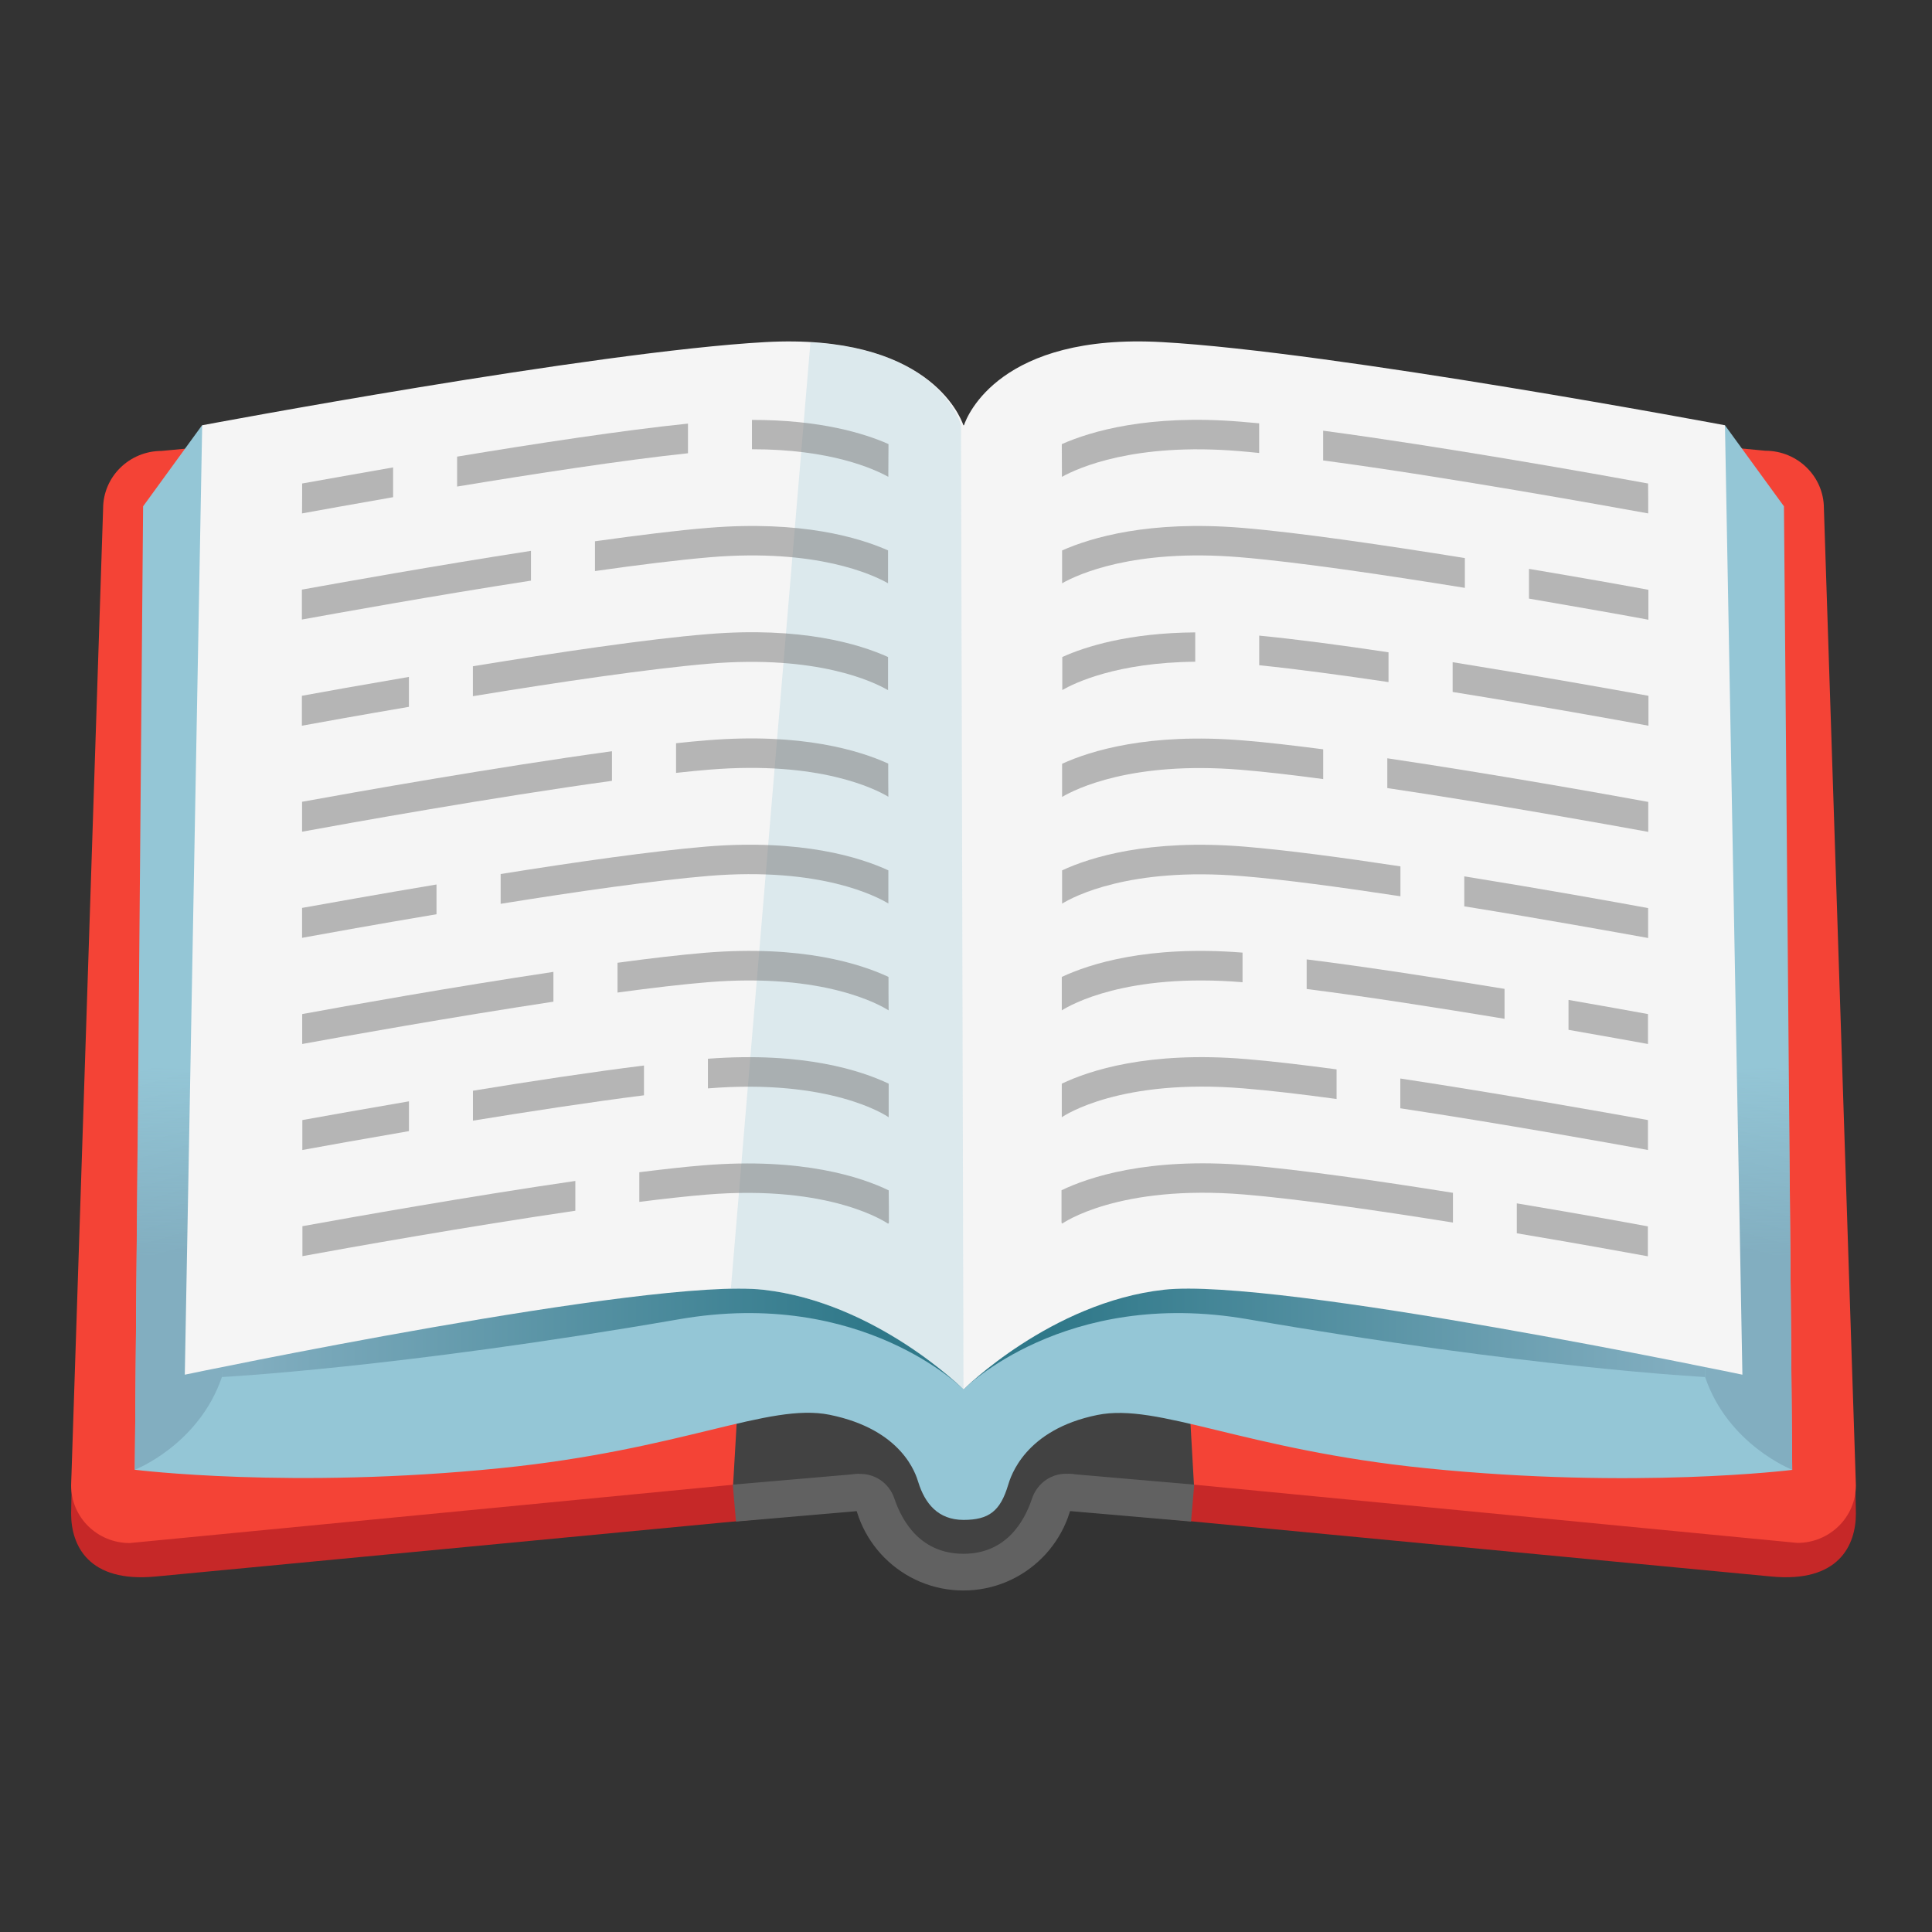 <svg width="43" height="43" viewBox="0 0 43 43" fill="none" xmlns="http://www.w3.org/2000/svg">
<rect x="0" y="0" width="43" height="43" fill="#333333" stroke="none"/>
<g id="book">
<g id="Group">
<path id="Vector" d="M23.492 33.572L39.423 35.088C40.922 35.232 41.306 34.395 41.306 33.687L41.29 32.827L21.697 30.064C21.697 31.045 22.495 33.572 23.492 33.572Z" fill="#C62828"/>
<path id="Vector_2" d="M24.073 32.824L26.579 33.044L40.003 34.34C40.725 34.34 41.306 33.765 41.306 33.057L40.594 11.315C40.594 10.606 40.01 10.032 39.291 10.032L24.073 8.595C23.075 8.595 22.265 9.392 22.265 10.373V31.045C22.265 32.026 23.072 32.824 24.073 32.824Z" fill="#F44336"/>
<path id="Vector_3" d="M19.397 33.572L3.466 35.088C1.967 35.232 1.583 34.396 1.583 33.687L1.599 32.827L21.192 30.061C21.192 31.045 20.394 33.572 19.397 33.572Z" fill="#C62828"/>
<path id="Vector_4" d="M18.816 32.824L16.329 33.044L2.886 34.343C2.164 34.343 1.583 33.769 1.583 33.06L2.295 11.319C2.295 10.61 2.879 10.036 3.598 10.036L18.816 8.598C19.814 8.598 20.624 9.396 20.624 10.377V31.049C20.624 32.026 19.817 32.824 18.816 32.824Z" fill="#F44336"/>
<path id="Vector_5" d="M26.285 27.958H16.612L16.316 33.053L19.335 33.336C19.335 33.336 19.982 34.95 21.445 34.95C22.908 34.95 23.555 33.336 23.555 33.336L26.574 33.053L26.285 27.958Z" fill="#424242"/>
<g id="Group_2">
<path id="Vector_6" d="M26.544 33.454L23.731 33.211" stroke="#616161" stroke-width="0.825" stroke-miterlimit="10"/>
</g>
<g id="Group_3">
<path id="Vector_7" d="M16.345 33.454L19.157 33.211" stroke="#616161" stroke-width="0.825" stroke-miterlimit="10"/>
</g>
<path id="Vector_8" d="M39.705 11.269L38.392 9.465L21.445 28.726L4.497 9.465L3.185 11.269L3.001 32.712C3.001 32.712 6.486 33.149 11.142 32.676C15.197 32.266 17.107 31.216 18.462 31.488C20.09 31.817 20.385 32.817 20.438 32.988C20.585 33.46 20.877 33.828 21.445 33.828C22.012 33.828 22.265 33.631 22.439 33.047C22.492 32.876 22.8 31.82 24.427 31.492C25.783 31.219 27.692 32.269 31.748 32.679C36.404 33.152 39.889 32.715 39.889 32.715L39.705 11.269Z" fill="#94C6D6"/>
<path id="Vector_9" d="M37.949 30.645L38.002 21.986H39.797L39.888 32.712C39.888 32.712 38.461 32.158 37.949 30.645Z" fill="url(#paint0_linear_1791_96021)"/>
<path id="Vector_10" d="M38.031 25.598L37.949 30.648C37.949 30.648 34.025 30.445 27.774 29.362C23.685 28.653 21.444 30.924 21.444 30.924L21.408 25.598H38.031Z" fill="url(#paint1_linear_1791_96021)"/>
<path id="Vector_11" d="M4.857 25.598L4.939 30.648C4.939 30.648 8.864 30.445 15.115 29.362C19.203 28.653 21.444 30.924 21.444 30.924L21.408 25.598H4.857Z" fill="url(#paint2_linear_1791_96021)"/>
<path id="Vector_12" d="M4.94 30.645L4.888 21.986H3.09L3.001 32.712C3.001 32.712 4.425 32.158 4.94 30.645Z" fill="url(#paint3_linear_1791_96021)"/>
<path id="Vector_13" d="M38.392 9.465C38.392 9.465 29.684 7.827 25.861 7.614C22.265 7.414 21.527 9.245 21.455 9.465H21.442C21.366 9.245 20.628 7.417 17.032 7.614C13.209 7.827 4.5 9.465 4.5 9.465L4.113 30.596C4.113 30.596 14.482 28.424 16.992 28.706C19.502 28.988 21.445 30.924 21.445 30.924C21.445 30.924 23.391 28.988 25.901 28.706C28.411 28.424 38.78 30.596 38.78 30.596L38.392 9.465Z" fill="#F5F5F5"/>
<path id="Vector_14" opacity="0.26" d="M18.038 7.617L16.267 28.683C16.546 28.676 16.792 28.683 16.988 28.706C19.495 28.985 21.444 30.924 21.444 30.924L21.389 9.465C21.389 9.465 20.962 7.785 18.038 7.617Z" fill="#94C6D6"/>
<g id="Group_4" opacity="0.5">
<path id="Vector_15" d="M8.749 10.403C7.864 10.557 7.138 10.688 6.725 10.761C6.725 10.964 6.725 11.187 6.722 11.427C7.086 11.361 7.827 11.226 8.749 11.066V10.403Z" fill="#757575"/>
<g id="Group_5">
<path id="Vector_16" d="M16.736 9.346V9.999C18.485 9.996 19.453 10.436 19.771 10.613C19.771 10.34 19.775 10.098 19.775 9.884C19.233 9.642 18.242 9.343 16.736 9.346Z" fill="#757575"/>
<path id="Vector_17" d="M15.312 9.428C13.892 9.573 11.913 9.874 10.174 10.163V10.829C11.9 10.544 13.882 10.239 15.312 10.088V9.428Z" fill="#757575"/>
</g>
<g id="Group_6">
<path id="Vector_18" d="M11.818 12.26C9.698 12.588 7.572 12.969 6.719 13.123C6.719 13.339 6.719 13.563 6.719 13.789C7.46 13.655 9.636 13.261 11.818 12.923V12.26Z" fill="#757575"/>
<path id="Vector_19" d="M15.765 11.748C15.073 11.804 14.191 11.915 13.242 12.047V12.71C14.21 12.572 15.116 12.46 15.818 12.401C18.174 12.208 19.418 12.785 19.765 12.982C19.765 12.729 19.765 12.486 19.765 12.25C19.122 11.965 17.833 11.578 15.765 11.748Z" fill="#757575"/>
</g>
<g id="Group_7">
<path id="Vector_20" d="M9.101 15.066C8.064 15.243 7.198 15.397 6.719 15.486C6.719 15.706 6.719 15.929 6.719 16.152C7.149 16.073 8.028 15.915 9.101 15.732V15.066Z" fill="#757575"/>
<path id="Vector_21" d="M19.765 14.623C19.125 14.334 17.833 13.94 15.746 14.114C14.41 14.222 12.366 14.527 10.525 14.829V15.495C12.383 15.19 14.456 14.882 15.802 14.77C18.197 14.573 19.444 15.174 19.765 15.361C19.765 15.108 19.765 14.866 19.765 14.623Z" fill="#757575"/>
</g>
<g id="Group_8">
<path id="Vector_22" d="M19.769 16.995C19.135 16.706 17.836 16.303 15.733 16.477C15.519 16.493 15.29 16.516 15.047 16.542V17.202C15.313 17.172 15.559 17.149 15.788 17.13C18.23 16.929 19.477 17.556 19.772 17.733C19.769 17.487 19.769 17.241 19.769 16.995Z" fill="#757575"/>
<path id="Vector_23" d="M13.62 16.72C11.054 17.071 7.858 17.638 6.723 17.845C6.723 18.068 6.723 18.288 6.723 18.511C7.723 18.327 10.995 17.74 13.62 17.379V16.72Z" fill="#757575"/>
</g>
<g id="Group_9">
<path id="Vector_24" d="M9.715 19.686C8.426 19.902 7.31 20.102 6.723 20.207C6.723 20.43 6.723 20.654 6.723 20.873C7.254 20.775 8.386 20.572 9.715 20.348V19.686Z" fill="#757575"/>
<path id="Vector_25" d="M19.772 19.371C19.145 19.082 17.84 18.668 15.717 18.842C14.535 18.941 12.803 19.187 11.143 19.453V20.116C12.819 19.846 14.581 19.594 15.769 19.495C18.273 19.289 19.523 19.958 19.772 20.109C19.772 19.863 19.772 19.617 19.772 19.371Z" fill="#757575"/>
</g>
<path id="Vector_26" d="M19.779 24.119C19.181 23.833 17.889 23.403 15.756 23.564V24.224C18.476 24.004 19.71 24.817 19.779 24.867C19.779 24.624 19.779 24.375 19.779 24.119Z" fill="#757575"/>
<g id="Group_10">
<path id="Vector_27" d="M9.102 24.512C8.091 24.686 7.232 24.837 6.729 24.929C6.729 25.159 6.729 25.378 6.729 25.595C7.192 25.51 8.058 25.355 9.102 25.175V24.512Z" fill="#757575"/>
<path id="Vector_28" d="M10.526 24.276V24.942C11.8 24.735 13.168 24.525 14.333 24.378V23.715C13.174 23.859 11.806 24.066 10.526 24.276Z" fill="#757575"/>
</g>
<g id="Group_11">
<path id="Vector_29" d="M12.805 26.284C10.456 26.625 7.814 27.095 6.731 27.291C6.731 27.534 6.731 27.758 6.731 27.958C7.713 27.777 10.403 27.298 12.805 26.947V26.284Z" fill="#757575"/>
<path id="Vector_30" d="M19.78 26.494C19.186 26.205 17.864 25.756 15.659 25.936C15.242 25.969 14.757 26.025 14.229 26.09V26.75C14.777 26.681 15.282 26.625 15.712 26.589C18.52 26.356 19.754 27.229 19.767 27.236L19.784 27.216C19.784 26.989 19.784 26.75 19.78 26.494Z" fill="#757575"/>
</g>
<g id="Group_12">
<path id="Vector_31" d="M12.317 21.631C10.079 21.966 7.707 22.389 6.726 22.57C6.726 22.796 6.726 23.016 6.726 23.236C7.605 23.075 10.023 22.642 12.317 22.294V21.631Z" fill="#757575"/>
<path id="Vector_32" d="M19.775 21.743C19.158 21.454 17.849 21.028 15.697 21.205C15.145 21.251 14.473 21.329 13.744 21.428V22.091C14.495 21.989 15.188 21.907 15.752 21.861C18.338 21.648 19.588 22.366 19.778 22.488C19.775 22.245 19.775 21.996 19.775 21.743Z" fill="#757575"/>
</g>
</g>
<g id="Group_13" opacity="0.5">
<g id="Group_14">
<path id="Vector_33" d="M29.453 10.249C32.169 10.61 35.72 11.253 36.684 11.427C36.684 11.184 36.684 10.965 36.681 10.761C35.552 10.554 32.097 9.938 29.449 9.586V10.249H29.453Z" fill="#757575"/>
<path id="Vector_34" d="M28.025 9.422C27.884 9.409 27.75 9.396 27.622 9.386C25.564 9.216 24.278 9.599 23.632 9.885C23.632 10.098 23.635 10.344 23.635 10.613C24.003 10.41 25.246 9.849 27.569 10.039C27.714 10.052 27.868 10.065 28.025 10.082V9.422Z" fill="#757575"/>
</g>
<g id="Group_15">
<path id="Vector_35" d="M34.03 13.323C35.234 13.53 36.232 13.707 36.688 13.793C36.688 13.563 36.688 13.343 36.688 13.127C36.173 13.031 35.195 12.857 34.03 12.661V13.323Z" fill="#757575"/>
<path id="Vector_36" d="M32.606 12.421C30.831 12.136 28.915 11.853 27.642 11.748C25.575 11.578 24.285 11.965 23.639 12.251C23.639 12.487 23.639 12.729 23.639 12.982C23.986 12.785 25.23 12.208 27.586 12.401C28.869 12.506 30.815 12.795 32.603 13.084V12.421H32.606Z" fill="#757575"/>
</g>
<path id="Vector_37" d="M32.331 14.738V15.401C34.237 15.706 36.013 16.027 36.689 16.152C36.689 15.926 36.689 15.706 36.689 15.486C35.924 15.348 34.182 15.036 32.331 14.738Z" fill="#757575"/>
<g id="Group_16">
<path id="Vector_38" d="M29.45 16.677C28.79 16.592 28.18 16.52 27.675 16.48C25.571 16.306 24.272 16.71 23.639 16.999C23.639 17.245 23.639 17.491 23.639 17.737C23.934 17.563 25.184 16.933 27.622 17.133C28.14 17.176 28.77 17.248 29.45 17.34V16.677Z" fill="#757575"/>
<path id="Vector_39" d="M30.877 16.877V17.54C33.256 17.894 35.819 18.357 36.685 18.515C36.685 18.291 36.685 18.068 36.685 17.848C35.707 17.668 33.197 17.222 30.877 16.877Z" fill="#757575"/>
</g>
<g id="Group_17">
<path id="Vector_40" d="M31.166 19.282C29.87 19.085 28.613 18.918 27.694 18.843C25.568 18.669 24.262 19.082 23.639 19.371C23.639 19.617 23.639 19.866 23.639 20.112C23.888 19.958 25.138 19.292 27.642 19.499C28.57 19.574 29.853 19.748 31.169 19.948V19.282H31.166Z" fill="#757575"/>
<path id="Vector_41" d="M32.59 19.505V20.172C34.375 20.46 36.009 20.756 36.682 20.877C36.682 20.657 36.682 20.434 36.682 20.211C35.933 20.073 34.326 19.784 32.59 19.505Z" fill="#757575"/>
</g>
<path id="Vector_42" d="M34.91 22.255V22.921C35.684 23.056 36.318 23.171 36.679 23.236C36.679 23.016 36.679 22.793 36.679 22.57C36.285 22.498 35.662 22.386 34.91 22.255Z" fill="#757575"/>
<g id="Group_18">
<path id="Vector_43" d="M29.741 23.8C28.99 23.699 28.294 23.617 27.73 23.571C25.551 23.39 24.236 23.83 23.632 24.119C23.632 24.375 23.632 24.624 23.632 24.867C23.701 24.818 24.941 23.997 27.681 24.224C28.258 24.27 28.974 24.355 29.748 24.46V23.8H29.741Z" fill="#757575"/>
<path id="Vector_44" d="M31.166 24.004V24.667C33.423 25.008 35.793 25.434 36.678 25.595C36.678 25.379 36.678 25.156 36.678 24.929C35.694 24.752 33.371 24.339 31.166 24.004Z" fill="#757575"/>
</g>
<g id="Group_19">
<path id="Vector_45" d="M32.331 26.547C30.668 26.281 28.928 26.032 27.747 25.933C25.539 25.753 24.22 26.206 23.626 26.491C23.626 26.747 23.626 26.987 23.626 27.213L23.642 27.233C23.652 27.226 24.886 26.353 27.698 26.586C28.889 26.685 30.658 26.941 32.338 27.21V26.547H32.331Z" fill="#757575"/>
<path id="Vector_46" d="M33.759 26.783V27.449C35.035 27.663 36.125 27.86 36.676 27.961C36.676 27.761 36.676 27.538 36.676 27.295C36.075 27.183 34.999 26.99 33.759 26.783Z" fill="#757575"/>
</g>
<g id="Group_20">
<path id="Vector_47" d="M27.655 21.202C25.535 21.034 24.242 21.458 23.632 21.743C23.632 21.993 23.632 22.242 23.632 22.488C23.822 22.367 25.069 21.648 27.655 21.861V21.202Z" fill="#757575"/>
<path id="Vector_48" d="M29.082 21.353V22.012C30.434 22.183 32.058 22.439 33.486 22.675V22.009C32.048 21.773 30.424 21.52 29.082 21.353Z" fill="#757575"/>
</g>
<g id="Group_21">
<path id="Vector_49" d="M26.602 14.075C25.132 14.085 24.164 14.387 23.643 14.623C23.643 14.866 23.643 15.108 23.643 15.358C23.918 15.2 24.86 14.744 26.602 14.728V14.075Z" fill="#757575"/>
<path id="Vector_50" d="M28.026 14.147V14.806C28.843 14.889 29.857 15.026 30.904 15.181V14.518C29.854 14.36 28.843 14.226 28.026 14.147Z" fill="#757575"/>
</g>
</g>
<path id="Vector_51" d="M23.794 32.804C23.427 32.771 23.089 32.998 22.971 33.349C22.793 33.883 22.38 34.582 21.445 34.582C20.5 34.582 20.083 33.88 19.903 33.345C19.785 33.001 19.453 32.778 19.089 32.807L18.961 32.817L18.964 32.922C18.964 34.29 20.073 35.399 21.442 35.399C22.81 35.399 23.919 34.29 23.919 32.922C23.919 32.889 23.916 32.814 23.916 32.814L23.794 32.804Z" fill="#616161"/>
</g>
</g>
<defs>
<linearGradient id="paint0_linear_1791_96021" x1="38.915" y1="29.441" x2="38.996" y2="23.764" gradientUnits="userSpaceOnUse">
<stop offset="0.267" stop-color="#82AEC0"/>
<stop offset="1" stop-color="#82AEC0" stop-opacity="0"/>
</linearGradient>
<linearGradient id="paint1_linear_1791_96021" x1="23.386" y1="28.26" x2="37.434" y2="28.26" gradientUnits="userSpaceOnUse">
<stop stop-color="#2F7889"/>
<stop offset="1" stop-color="#82AEC0"/>
</linearGradient>
<linearGradient id="paint2_linear_1791_96021" x1="19.469" y1="28.26" x2="5.452" y2="28.26" gradientUnits="userSpaceOnUse">
<stop stop-color="#2F7889"/>
<stop offset="1" stop-color="#82AEC0"/>
</linearGradient>
<linearGradient id="paint3_linear_1791_96021" x1="3.973" y1="29.441" x2="3.892" y2="23.764" gradientUnits="userSpaceOnUse">
<stop offset="0.267" stop-color="#82AEC0"/>
<stop offset="1" stop-color="#82AEC0" stop-opacity="0"/>
</linearGradient>
</defs>
</svg>
